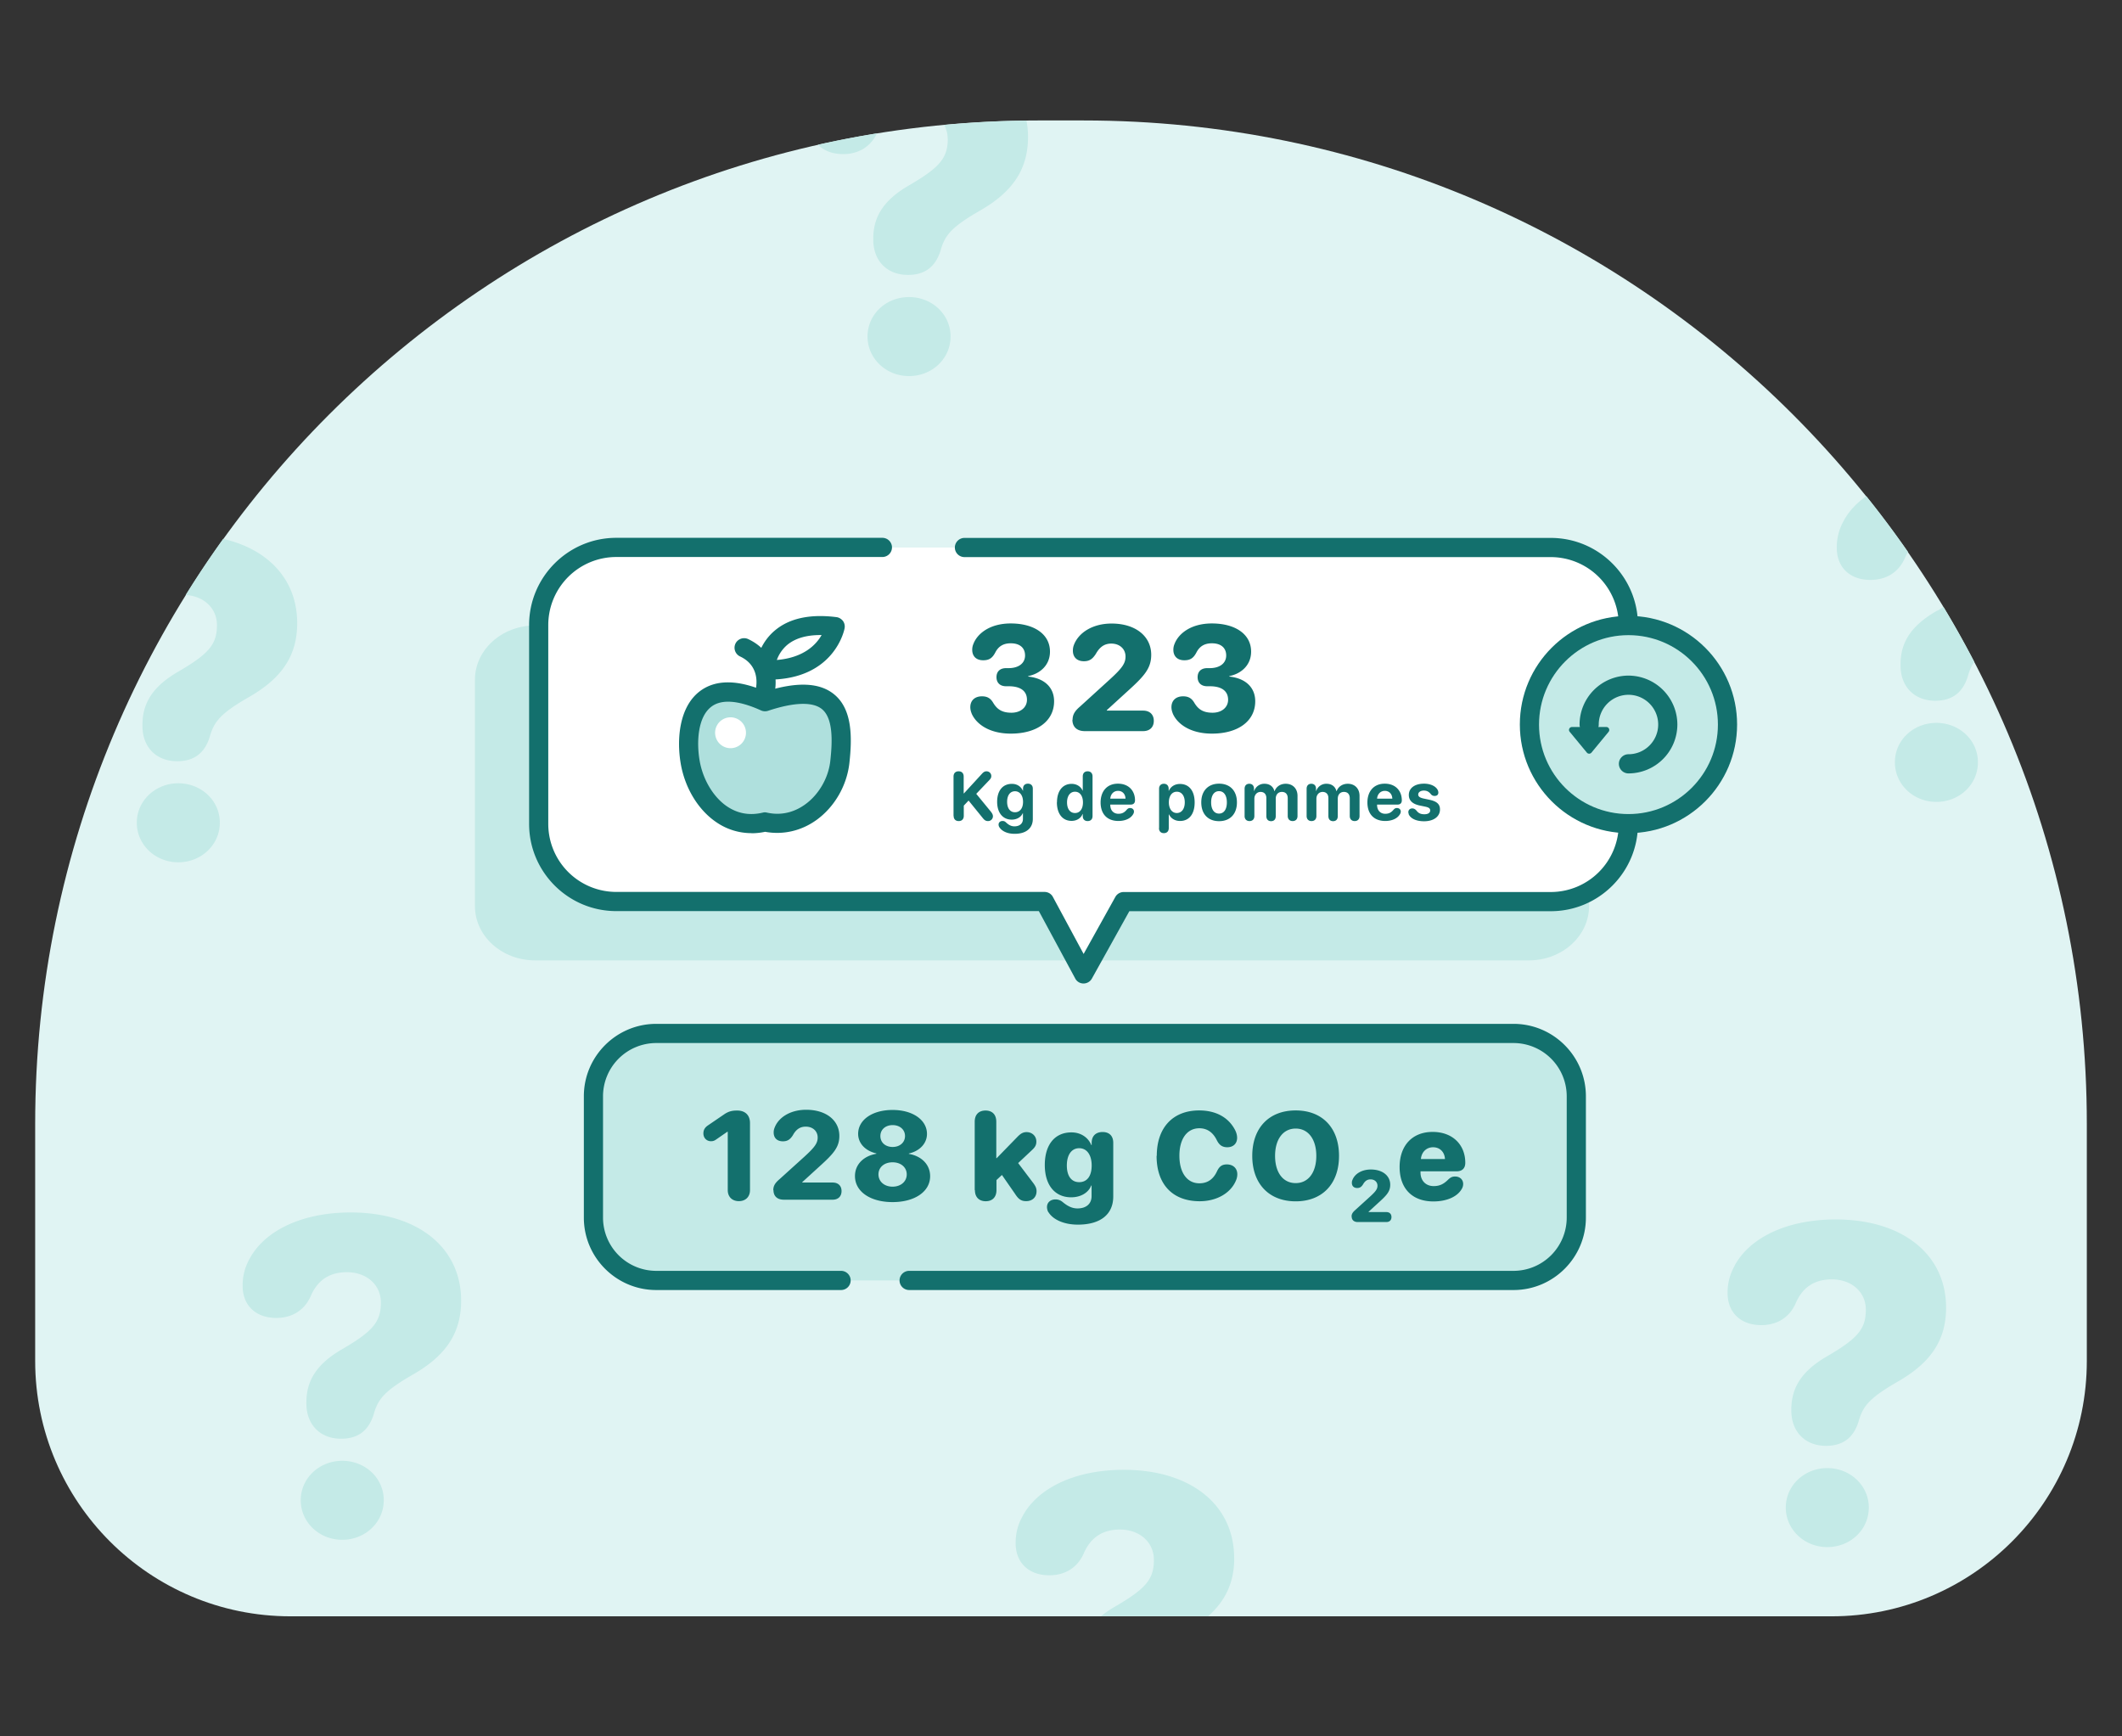 <svg xmlns="http://www.w3.org/2000/svg" width="220" height="180" fill="none"><rect width="100%" height="100%" fill="#333333" stroke="none"/><path fill="#E0F4F3" d="M107.654 12.487h4.692c57.401 0 104.007 46.606 104.007 104.007v24.59c0 14.612-11.858 26.469-26.469 26.469H30.116c-14.611 0-26.469-11.857-26.469-26.469v-24.59c0-57.4 46.607-104.007 104.007-104.007"/><path fill="#C4EAE7" d="M158.515 64.838c3.439 0 6.232 2.515 6.232 5.626V93.93c0 3.101-2.793 5.626-6.232 5.626H55.472c-3.44 0-6.232-2.515-6.232-5.626V70.464c0-3.101 2.793-5.626 6.232-5.626h93.571"/><path fill="#fff" d="M91.473 56.757H63.88a8.04 8.04 0 0 0-8.04 8.041v20.615a8.04 8.04 0 0 0 8.04 8.041h44.4l4.046 7.504 4.174-7.504h44.281a8.04 8.04 0 0 0 8.041-8.041V64.798a8.04 8.04 0 0 0-8.041-8.04h-60.79"/><path fill="#13706D" d="M112.336 101.952a.96.96 0 0 1-.865-.526l-3.767-6.978H63.891c-4.98 0-9.035-4.055-9.035-9.035V64.789c0-4.98 4.055-9.036 9.035-9.036h27.592c.546 0 .994.448.994.994a.997.997 0 0 1-.994.994H63.89a7.054 7.054 0 0 0-7.048 7.047v20.625a7.054 7.054 0 0 0 7.047 7.047h44.4c.368 0 .706.199.875.527l3.181 5.904 3.29-5.914a.99.99 0 0 1 .865-.507h44.28a7.054 7.054 0 0 0 7.047-7.047V64.798a7.054 7.054 0 0 0-7.047-7.047H99.99a.997.997 0 0 1-.994-.994c0-.546.447-.994.994-.994h60.79c4.98 0 9.035 4.056 9.035 9.035v20.625c0 4.98-4.055 9.035-9.035 9.035h-43.694l-3.886 6.988a.99.99 0 0 1-.865.506"/><path fill="#C4EAE7" d="M87.199 132.735H68.035a6.507 6.507 0 0 1-6.51-6.51v-12.584a6.507 6.507 0 0 1 6.51-6.51h88.88a6.507 6.507 0 0 1 6.51 6.51v12.584a6.507 6.507 0 0 1-6.51 6.51h-62.66"/><path fill="#13706D" d="M156.915 133.729h-62.66a.997.997 0 0 1-.993-.994c0-.546.447-.994.994-.994h62.659a5.523 5.523 0 0 0 5.516-5.516v-12.584a5.523 5.523 0 0 0-5.516-5.516h-88.88a5.523 5.523 0 0 0-5.516 5.516v12.584a5.523 5.523 0 0 0 5.516 5.516H87.2c.546 0 .993.448.993.994a.997.997 0 0 1-.993.994H68.035c-4.135 0-7.504-3.369-7.504-7.504v-12.584c0-4.135 3.37-7.504 7.504-7.504h88.88c4.134 0 7.504 3.369 7.504 7.504v12.584c0 4.135-3.37 7.504-7.504 7.504"/><path fill="#13706D" d="M75.45 123.382v-6.063h-.04l-1.133.785c-.209.149-.348.199-.567.199-.447 0-.785-.338-.785-.805 0-.338.13-.597.457-.825l1.72-1.173c.487-.328.875-.378 1.332-.378.835 0 1.322.497 1.322 1.292v6.958c0 .696-.457 1.143-1.153 1.143s-1.153-.447-1.153-1.143zm4.721 0c0-.437.18-.745.636-1.133l2.605-2.356c1.063-.974 1.361-1.391 1.361-1.978 0-.656-.507-1.123-1.232-1.123-.596 0-1.014.288-1.342.895-.288.447-.567.626-1.034.626-.596 0-.954-.348-.954-.915 0-.179.03-.338.1-.507.397-1.043 1.61-1.848 3.27-1.848 2.077 0 3.439 1.103 3.439 2.713 0 1.163-.597 1.839-2.038 3.141l-1.809 1.65v.04h3.151c.586 0 .924.348.924.884 0 .537-.338.895-.924.895h-5.05c-.745 0-1.083-.417-1.083-.994zm8.469-1.471c0-1.233.934-2.087 2.216-2.306v-.04c-1.113-.248-1.888-1.024-1.888-2.028 0-1.441 1.46-2.475 3.568-2.475s3.568 1.044 3.568 2.485c0 .994-.765 1.78-1.878 2.028v.04c1.282.218 2.206 1.083 2.206 2.316 0 1.6-1.6 2.683-3.896 2.683s-3.896-1.083-3.896-2.693zm5.367-.169c0-.726-.596-1.253-1.471-1.253s-1.461.527-1.461 1.253.596 1.272 1.46 1.272c.866 0 1.472-.537 1.472-1.272m-.179-3.976c0-.676-.547-1.133-1.282-1.133-.736 0-1.272.457-1.272 1.133s.526 1.133 1.272 1.133c.745 0 1.282-.467 1.282-1.133m7.226 5.596v-7.077c0-.785.467-1.163 1.123-1.163s1.114.378 1.114 1.163v3.777h.039l2.187-2.246c.318-.318.567-.457.914-.457.577 0 1.014.417 1.014.974 0 .348-.109.566-.437.874l-1.451 1.362 1.58 2.087c.249.348.328.547.328.835 0 .617-.437 1.024-1.073 1.024-.507 0-.785-.179-1.163-.765l-1.352-1.948-.567.526v1.034c0 .785-.467 1.163-1.113 1.163s-1.123-.378-1.123-1.163zm7.644 2.316a1.1 1.1 0 0 1-.15-.557c0-.447.338-.785.885-.785.268 0 .507.08.736.269.477.397.954.665 1.54.665.925 0 1.461-.497 1.461-1.272v-1.103h-.039c-.269.725-1.064 1.222-2.078 1.222-1.69 0-2.733-1.272-2.733-3.349s1.014-3.38 2.763-3.38c.994 0 1.749.547 2.058 1.312h.039v-.228c0-.766.487-1.123 1.133-1.123s1.104.357 1.104 1.123v5.556c0 1.859-1.322 2.922-3.668 2.922-1.531 0-2.614-.576-3.042-1.282zm4.482-4.86c0-1.094-.497-1.79-1.292-1.79s-1.282.686-1.282 1.79c0 1.103.477 1.729 1.282 1.729s1.292-.616 1.292-1.729m6.75-.994c0-2.972 1.709-4.712 4.393-4.712 1.719 0 3.021.706 3.707 1.998.149.278.229.567.229.845 0 .596-.408.974-1.014.974-.507 0-.825-.209-1.083-.716-.408-.844-1.024-1.252-1.819-1.252-1.263 0-2.068 1.083-2.068 2.843 0 1.759.795 2.862 2.068 2.862.835 0 1.451-.407 1.839-1.262.238-.497.526-.696 1.013-.696.656 0 1.084.408 1.084 1.024 0 .219-.05.447-.149.666-.547 1.292-1.998 2.127-3.748 2.127-2.802 0-4.472-1.739-4.472-4.711zm9.899 0c0-2.903 1.74-4.712 4.503-4.712s4.492 1.809 4.492 4.712-1.739 4.711-4.492 4.711-4.503-1.809-4.503-4.711m6.64 0c0-1.74-.845-2.833-2.137-2.833s-2.137 1.093-2.137 2.833c0 1.739.835 2.822 2.137 2.822s2.137-1.093 2.137-2.822m3.657 6.291c0-.258.11-.437.368-.666l1.521-1.381c.626-.567.795-.815.795-1.153 0-.388-.298-.656-.716-.656-.347 0-.586.169-.785.527-.169.258-.328.367-.596.367-.348 0-.557-.198-.557-.536 0-.1.01-.199.06-.298.229-.617.944-1.084 1.908-1.084 1.213 0 2.008.646 2.008 1.58 0 .686-.348 1.074-1.193 1.839l-1.053.964v.03h1.839c.338 0 .536.199.536.517s-.198.517-.536.517h-2.952c-.438 0-.637-.249-.637-.577zm4.98-5.138c0-2.227 1.322-3.638 3.42-3.638s3.389 1.352 3.389 3.2c0 .567-.318.885-.904.885h-3.738v.129c0 .835.547 1.402 1.362 1.402.616 0 1.034-.199 1.531-.696.238-.219.417-.298.695-.298.458 0 .835.288.835.785a1 1 0 0 1-.149.507c-.457.805-1.56 1.292-2.932 1.292-2.197 0-3.509-1.332-3.509-3.568m4.702-.825c-.04-.746-.537-1.223-1.233-1.223-.695 0-1.202.507-1.262 1.223zm-49.072-46.199a1.7 1.7 0 0 1-.139-.636c0-.696.457-1.134 1.213-1.134.527 0 .865.19 1.133.627.397.675.885 1.073 1.918 1.073.954 0 1.61-.556 1.61-1.342 0-.914-.675-1.401-1.888-1.401h-.268c-.656 0-1.004-.378-1.004-.945 0-.566.348-.934 1.004-.934h.248c1.064 0 1.71-.517 1.71-1.312s-.547-1.262-1.481-1.262c-.776 0-1.283.318-1.611.964-.308.577-.636.795-1.252.795-.755 0-1.133-.457-1.133-1.083 0-.239.04-.418.139-.656.428-1.054 1.71-2.078 3.857-2.078 2.365 0 4.065 1.074 4.065 2.923 0 1.391-1.014 2.286-2.256 2.534v.05c1.64.169 2.683 1.093 2.683 2.564 0 2.038-1.759 3.35-4.482 3.35-2.316 0-3.638-1.054-4.076-2.107zm10.466.656c0-.517.219-.895.766-1.362l3.101-2.823c1.272-1.163 1.62-1.66 1.62-2.365 0-.786-.606-1.342-1.471-1.342-.716 0-1.203.348-1.61 1.073-.348.537-.666.756-1.233.756-.715 0-1.143-.418-1.143-1.094 0-.208.03-.407.11-.606.477-1.252 1.918-2.207 3.906-2.207 2.485 0 4.105 1.322 4.105 3.24 0 1.392-.706 2.197-2.435 3.758l-2.167 1.978v.05h3.757c.706 0 1.113.417 1.113 1.063s-.407 1.064-1.113 1.064h-6.033c-.885 0-1.292-.497-1.292-1.183zm10.387-.656a1.7 1.7 0 0 1-.139-.636c0-.696.457-1.134 1.213-1.134.527 0 .865.19 1.133.627.398.675.885 1.073 1.918 1.073.954 0 1.61-.556 1.61-1.342 0-.914-.675-1.401-1.888-1.401h-.268c-.656 0-1.004-.378-1.004-.945 0-.566.348-.934 1.004-.934h.248c1.064 0 1.71-.517 1.71-1.312s-.547-1.262-1.481-1.262c-.776 0-1.283.318-1.611.964-.308.577-.636.795-1.252.795-.755 0-1.133-.457-1.133-1.083 0-.239.04-.418.139-.656.428-1.054 1.71-2.078 3.857-2.078 2.365 0 4.065 1.074 4.065 2.923 0 1.391-1.014 2.286-2.256 2.534v.05c1.64.169 2.683 1.093 2.683 2.564 0 2.038-1.759 3.35-4.482 3.35-2.316 0-3.638-1.054-4.076-2.107zM98.858 84.558v-4.055c0-.348.199-.547.527-.547s.526.199.526.547v1.74h.03l1.889-2.058c.149-.16.278-.229.447-.229.278 0 .497.209.497.487 0 .15-.05.258-.179.398l-1.381 1.45 1.5 1.83c.159.199.229.348.229.487a.497.497 0 0 1-.507.507c-.219 0-.358-.08-.527-.289l-1.491-1.838-.497.526v1.054c0 .348-.198.547-.526.547s-.527-.2-.527-.547zm4.751 1.192a.5.5 0 0 1-.08-.278c0-.208.16-.367.418-.367.129 0 .238.04.348.149.278.258.537.407.874.407.557 0 .885-.298.885-.765V84.3h-.02c-.169.397-.606.666-1.143.666-.924 0-1.511-.706-1.511-1.85 0-1.142.567-1.858 1.531-1.858.537 0 .944.279 1.133.706h.02v-.209c0-.348.219-.517.507-.517s.507.17.507.517v3.141c0 .964-.706 1.55-1.899 1.54-.765 0-1.322-.288-1.57-.685m2.455-2.623c0-.666-.328-1.103-.835-1.103s-.815.427-.815 1.093.308 1.083.815 1.083.835-.407.835-1.073m3.519.049c0-1.183.586-1.919 1.52-1.919.537 0 .955.288 1.134.696h.019v-1.471c0-.348.209-.527.507-.527s.507.189.507.527v4.115c0 .338-.208.517-.507.517-.298 0-.507-.17-.507-.517v-.219h-.019c-.159.418-.577.716-1.143.716-.935 0-1.521-.736-1.521-1.928zm2.693 0c0-.676-.328-1.104-.825-1.104s-.825.428-.825 1.104c0 .675.308 1.103.825 1.103s.825-.428.825-1.103m1.829.019c0-1.202.696-1.958 1.799-1.958s1.769.726 1.769 1.73c0 .278-.159.437-.437.437h-2.127v.04c0 .556.338.914.845.914.367 0 .616-.119.884-.447.11-.11.199-.15.328-.15.219 0 .398.14.398.369 0 .08-.02.159-.07.248-.248.457-.825.726-1.54.726-1.163 0-1.849-.716-1.849-1.928zm2.584-.407c-.02-.487-.328-.805-.775-.805s-.765.328-.805.805zm3.479 3.051v-4.075c0-.338.209-.517.497-.517s.497.18.497.527v.199h.02c.199-.437.616-.706 1.153-.706.944 0 1.521.716 1.521 1.918 0 1.203-.577 1.919-1.511 1.919-.537 0-.954-.269-1.153-.686h-.02v1.421c0 .348-.209.527-.507.527s-.507-.179-.507-.527zm2.664-2.663c0-.676-.318-1.104-.825-1.104s-.825.438-.825 1.104c0 .665.328 1.103.825 1.103s.825-.427.825-1.103m1.71 0c0-1.203.725-1.939 1.848-1.939s1.849.726 1.849 1.939c0 1.212-.716 1.948-1.849 1.948s-1.848-.726-1.848-1.948m2.653 0c0-.736-.318-1.163-.815-1.163s-.815.427-.815 1.163c0 .735.318 1.162.815 1.162s.815-.417.815-1.162m1.839 1.411v-2.823c0-.338.199-.517.487-.517s.487.18.487.517v.229h.02a1.1 1.1 0 0 1 1.064-.746c.536 0 .914.279 1.033.766h.02c.169-.468.607-.766 1.153-.766.726 0 1.223.497 1.223 1.253v2.087c0 .348-.209.527-.507.527s-.507-.19-.507-.527v-1.829c0-.427-.219-.666-.606-.666-.388 0-.636.278-.636.696v1.809c0 .348-.189.527-.487.527-.299 0-.488-.19-.488-.527v-1.869c0-.397-.228-.636-.596-.636s-.646.288-.646.706v1.789c0 .348-.209.527-.507.527s-.507-.19-.507-.527m6.431 0v-2.823c0-.338.199-.517.487-.517.289 0 .487.18.487.517v.229h.02a1.1 1.1 0 0 1 1.064-.746c.537 0 .914.279 1.034.766h.019c.169-.468.607-.766 1.153-.766.726 0 1.223.497 1.223 1.253v2.087c0 .348-.209.527-.507.527s-.507-.19-.507-.527v-1.829c0-.427-.219-.666-.606-.666-.388 0-.636.278-.636.696v1.809c0 .348-.189.527-.487.527-.299 0-.487-.19-.487-.527v-1.869c0-.397-.229-.636-.597-.636s-.646.288-.646.706v1.789c0 .348-.209.527-.507.527s-.507-.19-.507-.527m6.302-1.392c0-1.202.696-1.958 1.799-1.958s1.769.726 1.769 1.73c0 .278-.159.437-.437.437h-2.127v.04c0 .556.338.914.845.914.368 0 .616-.119.884-.447.11-.11.199-.15.328-.15.219 0 .398.14.398.369 0 .08-.02.159-.07.248-.248.457-.825.726-1.54.726-1.163 0-1.849-.716-1.849-1.928zm2.584-.407c-.02-.487-.328-.805-.775-.805s-.765.328-.805.805zm1.7 1.591c-.02-.07-.04-.13-.04-.19 0-.228.169-.387.408-.387.159 0 .298.07.437.228.199.259.427.378.815.378s.606-.15.606-.398c0-.198-.129-.308-.497-.387l-.626-.13c-.725-.159-1.093-.526-1.093-1.083 0-.716.616-1.173 1.58-1.173.776 0 1.342.348 1.461.776.01.05.02.099.02.149 0 .208-.129.347-.387.347a.48.48 0 0 1-.368-.159c-.179-.228-.378-.397-.746-.397-.347 0-.586.169-.586.408 0 .198.149.318.517.407l.616.13c.795.168 1.123.456 1.123 1.013 0 .745-.666 1.223-1.65 1.223-.854 0-1.421-.309-1.6-.746z"/><path fill="#C4EAE7" d="M168.832 85.373c5.671 0 10.268-4.597 10.268-10.267s-4.597-10.268-10.268-10.268c-5.67 0-10.267 4.597-10.267 10.268 0 5.67 4.597 10.267 10.267 10.267"/><path fill="#13706D" d="M168.832 86.367c-6.212 0-11.261-5.049-11.261-11.261s5.049-11.262 11.261-11.262c6.213 0 11.262 5.05 11.262 11.262s-5.049 11.261-11.262 11.261m0-20.525c-5.109 0-9.273 4.155-9.273 9.274s4.154 9.273 9.273 9.273 9.274-4.154 9.274-9.273c0-5.12-4.155-9.274-9.274-9.274"/><path fill="#AFE0DD" d="M87.06 78.962c-.398 3.708-3.758 7.107-7.763 6.232-4.175.994-7.137-2.554-7.763-6.232-.666-3.966.566-9.512 7.763-6.232 8-2.634 8.22 2.018 7.762 6.232"/><path fill="#13706D" d="M77.905 86.367a6.4 6.4 0 0 1-3.578-1.093c-1.918-1.272-3.32-3.568-3.757-6.143-.428-2.544-.14-5.834 1.958-7.454 1.63-1.253 3.936-1.253 6.838 0 3.28-1.024 5.596-.925 7.097.288 1.918 1.55 1.889 4.473 1.6 7.117-.258 2.345-1.53 4.562-3.419 5.924-1.58 1.133-3.459 1.56-5.318 1.222-.477.1-.944.15-1.411.15zM75.49 72.74c-.656 0-1.263.15-1.75.527-1.401 1.073-1.53 3.658-1.212 5.546.338 2.008 1.45 3.857 2.892 4.81 1.103.727 2.326.935 3.658.617q.224-.06.447 0c1.76.388 3.121-.248 3.956-.855 1.412-1.014 2.416-2.753 2.604-4.522.219-1.988.308-4.403-.874-5.358-.955-.775-2.893-.715-5.586.18a1.02 1.02 0 0 1-.726-.04c-1.024-.468-2.286-.905-3.41-.905"/><path fill="#fff" d="M79.307 71.736s.855-3.18-2.157-4.592z"/><path fill="#13706D" d="M79.307 72.73c-.09 0-.17-.01-.259-.03a.996.996 0 0 1-.705-1.212c.06-.249.546-2.426-1.62-3.44a1 1 0 0 1-.478-1.321 1 1 0 0 1 1.322-.478c2.982 1.402 3.062 4.374 2.694 5.755a.985.985 0 0 1-.954.736z"/><path fill="#fff" d="M79.307 69.45s.129-5.407 7.275-4.502c0 0-.775 4.681-7.275 4.502"/><path fill="#13706D" d="M79.655 70.444h-.378a.99.99 0 0 1-.964-1.014c0-.1.08-2.405 1.978-4.035 1.5-1.292 3.667-1.77 6.42-1.422.269.03.508.18.677.388a.98.98 0 0 1 .178.755c0 .05-.974 5.338-7.902 5.338zm5.387-4.612c-1.471 0-2.624.348-3.44 1.034a3.7 3.7 0 0 0-1.063 1.55c2.803-.238 4.075-1.59 4.642-2.584z"/><path fill="#fff" d="M75.739 77.56a1.6 1.6 0 1 0 0-3.2 1.6 1.6 0 0 0 0 3.2"/><path fill="#C4EAE7" d="M164.757 75.106a4.08 4.08 0 0 1 4.076-4.075 4.08 4.08 0 0 1 4.075 4.075 4.08 4.08 0 0 1-4.075 4.075"/><path fill="#13706D" d="M168.832 80.175a.997.997 0 0 1-.994-.994c0-.547.448-.994.994-.994 1.7 0 3.082-1.382 3.082-3.081s-1.382-3.081-3.082-3.081a3.084 3.084 0 0 0-3.081 3.08.997.997 0 0 1-.994.995.997.997 0 0 1-.994-.994 5.08 5.08 0 0 1 5.069-5.07 5.08 5.08 0 0 1 5.07 5.07 5.08 5.08 0 0 1-5.07 5.069"/><path fill="#13706D" d="m164.519 78.018-1.78-2.157c-.169-.199-.02-.497.239-.497h3.558c.259 0 .398.298.239.497l-1.779 2.157a.31.31 0 0 1-.477 0"/><path fill="#C4EAE7" d="M87.407 15.975c1.56 0 2.833-.725 3.509-2.147-2.057.328-4.095.726-6.113 1.173.606.617 1.501.974 2.604.974m10.854-1.59c0 1.958-.795 2.942-3.896 4.761-2.485 1.411-3.827 3.081-3.827 5.566v.14c0 2.166 1.412 3.647 3.598 3.647 1.76 0 2.823-.845 3.35-2.435.457-1.64 1.043-2.465 4.174-4.264 3.35-1.938 4.921-4.264 4.921-7.614a9 9 0 0 0-.16-1.68q-4.308.045-8.528.448c.229.427.358.904.358 1.44zm-4.015 16.41c-2.396 0-4.304 1.8-4.304 4.085s1.918 4.105 4.304 4.105c2.385 0 4.304-1.799 4.304-4.105s-1.939-4.085-4.304-4.085m-62.043 103.59c.706-1.66 1.938-2.505 3.757-2.505 2.048 0 3.529 1.302 3.529 3.151 0 1.958-.795 2.942-3.896 4.761-2.485 1.412-3.827 3.081-3.827 5.566v.14c0 2.166 1.411 3.647 3.598 3.647 1.76 0 2.823-.845 3.35-2.435.457-1.64 1.043-2.465 4.174-4.264 3.35-1.938 4.92-4.264 4.92-7.614 0-5.536-4.532-9.144-11.44-9.144-5.179 0-8.986 1.958-10.506 4.831a5.5 5.5 0 0 0-.706 2.733c-.02 2.048 1.342 3.369 3.489 3.369 1.6 0 2.892-.755 3.558-2.236m-9.711-69.587c0 1.958-.795 2.942-3.896 4.761-2.485 1.412-3.827 3.082-3.827 5.566v.14c0 2.166 1.411 3.647 3.598 3.647 1.76 0 2.823-.845 3.35-2.435.457-1.64 1.043-2.465 4.174-4.264 3.35-1.938 4.92-4.264 4.92-7.614 0-4.453-2.932-7.643-7.673-8.737a100 100 0 0 0-3.886 5.815c1.888.12 3.24 1.372 3.24 3.121m-4.006 24.591c2.366 0 4.304-1.8 4.304-4.105s-1.938-4.086-4.304-4.086c-2.365 0-4.303 1.8-4.303 4.086s1.918 4.105 4.303 4.105m16.997 70.233c2.366 0 4.304-1.799 4.304-4.105s-1.938-4.086-4.304-4.086-4.304 1.799-4.304 4.086c0 2.286 1.918 4.105 4.304 4.105m165.275-84.685c-2.396 0-4.304 1.799-4.304 4.085s1.918 4.105 4.304 4.105c2.385 0 4.304-1.8 4.304-4.105s-1.938-4.086-4.304-4.086m-72.807 86.574c0-5.536-4.533-9.144-11.441-9.144-5.178 0-8.985 1.958-10.506 4.83a5.5 5.5 0 0 0-.705 2.734c-.02 2.047 1.341 3.369 3.488 3.369 1.601 0 2.893-.755 3.559-2.236.705-1.66 1.938-2.505 3.757-2.505 2.047 0 3.528 1.302 3.528 3.151 0 1.958-.795 2.942-3.896 4.761-.596.338-1.113.686-1.57 1.063h11.102c1.819-1.62 2.694-3.538 2.694-6.033zm65.799-5.238c0-2.276-1.938-4.085-4.304-4.085-2.365 0-4.303 1.799-4.303 4.085s1.918 4.105 4.303 4.105c2.386 0 4.304-1.799 4.304-4.105m7.117-92.985c-2.485 1.412-3.826 3.082-3.826 5.567v.139c0 2.167 1.411 3.648 3.598 3.648 1.759 0 2.822-.845 3.349-2.436.169-.616.358-1.113.696-1.59a99 99 0 0 0-3.191-5.695c-.208.129-.397.248-.626.387zm-9.73-9.273a5.5 5.5 0 0 0-.706 2.733c-.02 2.048 1.342 3.37 3.489 3.37 1.6 0 2.892-.756 3.558-2.236.099-.24.219-.458.338-.666a103 103 0 0 0-4.324-5.785c-1.024.725-1.829 1.59-2.355 2.574zm-11.322 77.25a5.5 5.5 0 0 0-.705 2.733c-.02 2.048 1.341 3.37 3.488 3.37 1.601 0 2.893-.755 3.559-2.236.705-1.67 1.938-2.505 3.757-2.505 2.047 0 3.528 1.302 3.528 3.141 0 1.958-.795 2.942-3.896 4.761-2.485 1.411-3.827 3.081-3.827 5.566v.139c0 2.167 1.412 3.648 3.599 3.648 1.759 0 2.822-.845 3.349-2.445.457-1.64 1.044-2.465 4.175-4.264 3.349-1.939 4.92-4.264 4.92-7.614 0-5.536-4.533-9.144-11.441-9.144-5.178 0-8.985 1.958-10.506 4.83z"/></svg>